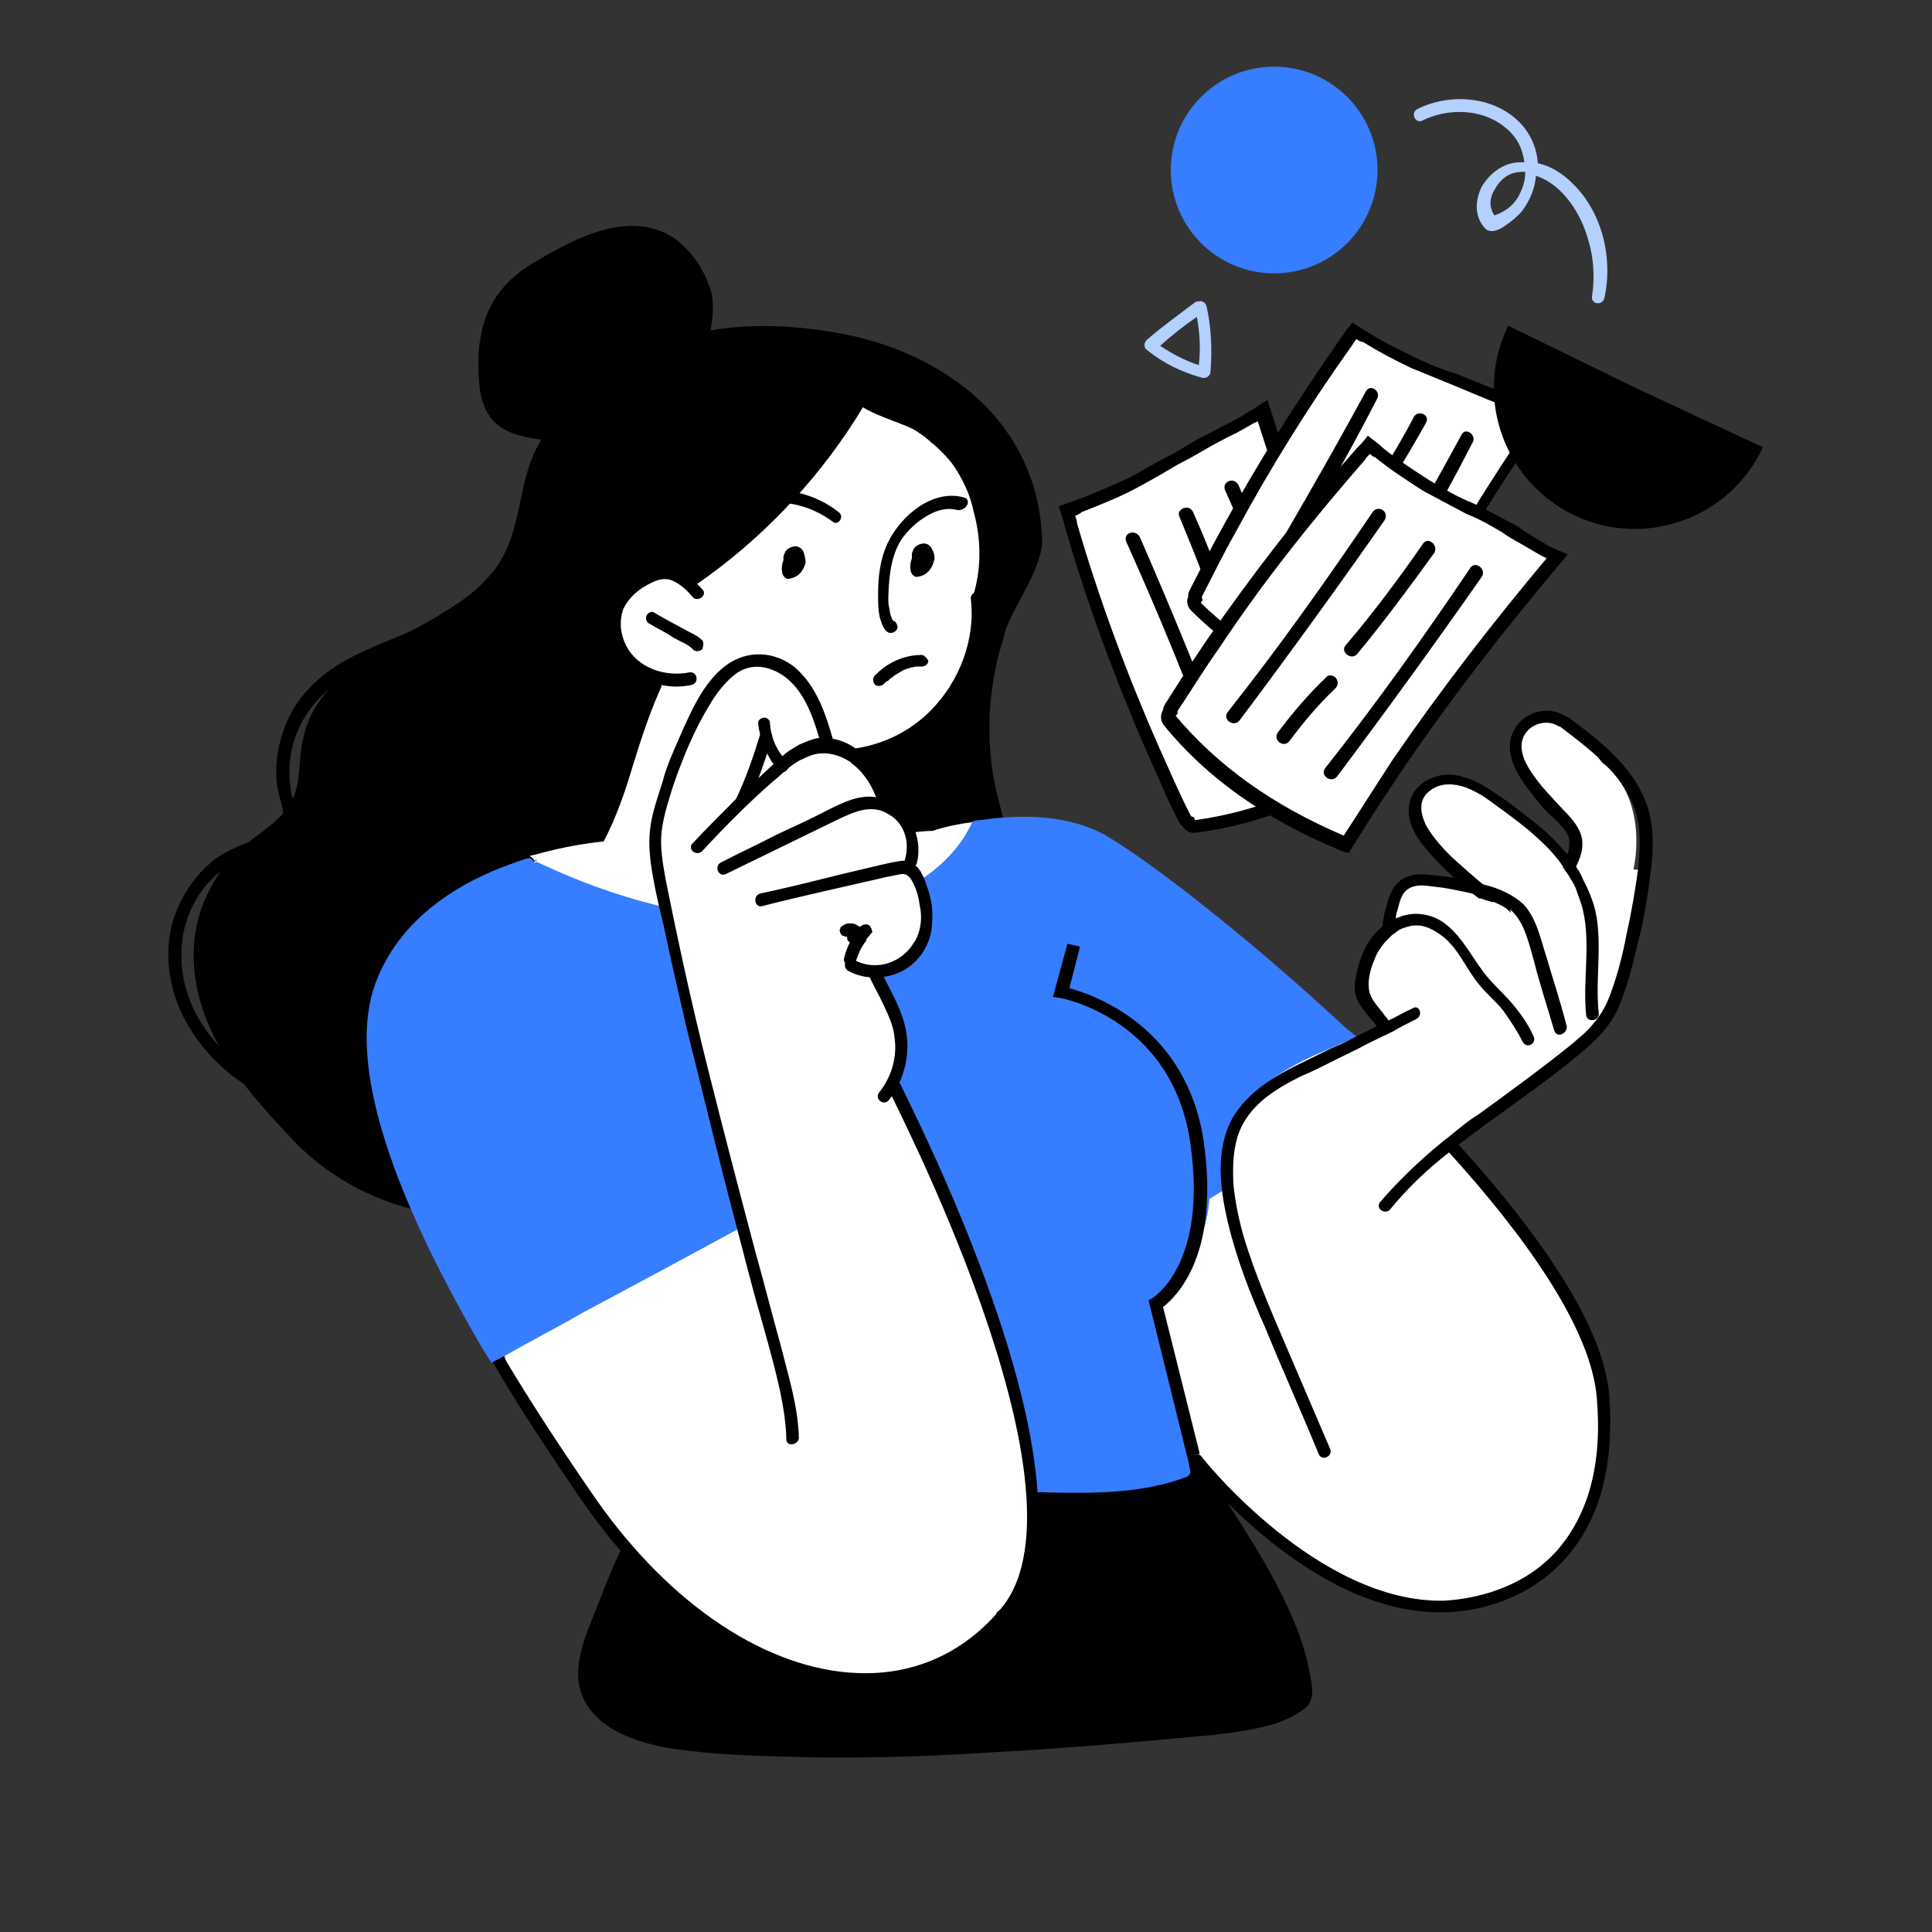 <?xml version="1.0" encoding="utf-8"?>
<!-- Generator: Adobe Illustrator 25.2.3, SVG Export Plug-In . SVG Version: 6.00 Build 0)  -->
<svg version="1.1" id="レイヤー_1" xmlns="http://www.w3.org/2000/svg" xmlns:xlink="http://www.w3.org/1999/xlink" x="0px"
	 y="0px" viewBox="0 0 200 200" style="enable-background:new 0 0 200 200;" xml:space="preserve">
<rect x="0" y="0" width="200" height="200" fill="#333333" stroke="none"/>
<style type="text/css">
	.st0{fill:#FFFFFF;}
	.st1{fill:#377DFF;}
	.st2{fill:#B3D0FF;}
</style>
<g>
	<g>
		<g>
			<path class="st0" d="M144.2,76.5c-1.5-2.9-2.8-5.8-4.1-8.8c-3.6-8.3-6.7-16.7-9.4-25.3c-0.4,0.2-0.7,0.5-1.1,0.7
				c-1.4,0.8-2.8,1.5-4.2,2.2c-2.7,1.5-5.2,3.2-8,4.6c-1.7,0.9-3.6,1.7-5.5,2.4c-0.5,0.2-0.9,0.3-1.4,0.5c0.1,0.5,0.3,0.9,0.4,1.4
				c2.3,8,5.2,15.7,8.5,23.3c1.1,2.4,2.1,4.8,3.3,7.1c0.1,0.2,0.2,0.3,0.3,0.3c0.1,0.3,0.3,0.5,0.8,0.5c7.6-1,14.4-4.3,20.5-8.6
				C144.2,76.7,144.2,76.6,144.2,76.5z"/>
		</g>
		<path d="M116.6,56.1c3.5,7.8,6.7,15.6,9.6,23.6c0.3,0.9,1.7,0.4,1.4-0.5c-3-8-6.2-15.8-9.6-23.6C117.5,54.7,116.2,55.2,116.6,56.1
			z"/>
		<path d="M129.2,68.6c-0.4,0-0.7,0.4-0.7,0.8c0.6,2.4,1.3,4.9,2.2,7.2c0.4,0.9,1.7,0.3,1.4-0.5c-0.9-2.2-1.7-4.5-2.1-6.9
			C129.9,68.8,129.6,68.5,129.2,68.6z"/>
		<path d="M122.1,53.5c1.7,4.1,3.3,8.2,4.7,12.3c0.3,0.9,1.7,0.4,1.4-0.5c-1.4-4.2-2.9-8.3-4.7-12.3
			C123.1,52.1,121.7,52.7,122.1,53.5z"/>
		<path d="M145.2,77l-0.6,0.5c-7,5-13.8,7.8-20.8,8.7c-0.6,0.1-1.1-0.2-1.4-0.7c-0.2-0.1-0.3-0.3-0.4-0.5c-1.2-2.3-2.2-4.8-3.3-7.2
			c-3.3-7.6-6.2-15.4-8.5-23.4c-0.1-0.5-0.3-1-0.4-1.4l-0.2-0.6l0.6-0.2c0.5-0.2,0.9-0.3,1.4-0.5c1.8-0.7,3.7-1.5,5.4-2.3
			c1.5-0.8,2.9-1.7,4.4-2.4c1.2-0.7,2.4-1.5,3.7-2.1c0.6-0.3,1.1-0.6,1.7-0.9c0.9-0.4,1.7-0.9,2.5-1.4c0.4-0.2,0.7-0.4,1.1-0.7
			l0.8-0.5l0.3,0.9c2.7,8.7,5.9,17.2,9.4,25.2c1.3,2.9,2.6,5.9,4.1,8.8l0,0L145.2,77z M111.3,53.4c0.1,0.3,0.2,0.5,0.2,0.8
			c2.3,7.9,5.2,15.7,8.5,23.2c1.1,2.4,2.1,4.8,3.3,7.1l0.3,0.1l0.1,0.3c6.6-0.9,13-3.5,19.7-8.2c-1.4-2.8-2.7-5.7-4-8.5
			c-3.4-7.8-6.5-16-9.2-24.6c-0.1,0.1-0.2,0.1-0.4,0.2c-0.9,0.5-1.7,1-2.6,1.4c-0.6,0.3-1.1,0.6-1.7,0.9c-1.2,0.7-2.4,1.4-3.6,2
			c-1.5,0.9-2.9,1.7-4.4,2.5c-1.7,0.9-3.7,1.7-5.5,2.4C111.8,53.2,111.5,53.3,111.3,53.4z"/>
		<path d="M126.8,50.7c3.5,7.8,6.7,15.6,9.6,23.6c0.3,0.9,1.7,0.4,1.4-0.5c-3-8-6.2-15.8-9.6-23.6C127.7,49.3,126.5,49.9,126.8,50.7
			z"/>
	</g>
	<g>
		<g>
			<path class="st0" d="M142.2,72.7c1.4-2.7,2.7-5.4,4.2-8.1c4-7.4,8.4-14.6,13.2-21.5c-0.4-0.1-0.8-0.3-1.1-0.4
				c-1.4-0.6-2.7-1.3-4.1-1.8c-2.6-1.2-5.3-2-8-3.3c-1.7-0.8-3.3-1.7-5-2.7c-0.4-0.2-0.8-0.5-1.2-0.7c-0.3,0.4-0.5,0.7-0.8,1.1
				c-4.5,6.3-8.6,12.9-12.3,19.7c-1.2,2.1-2.3,4.4-3.4,6.5c-0.1,0.2-0.1,0.3-0.1,0.4c-0.2,0.2-0.2,0.6,0.1,0.8
				c5,5,11.5,8.2,18.2,10.2C142.1,72.9,142.1,72.8,142.2,72.7z"/>
		</g>
		<path d="M141.4,40.5c-3.8,7-7.8,13.9-11.8,20.7c-0.5,0.8,0.7,1.5,1.2,0.7c4.2-6.8,8.2-13.7,11.8-20.7
			C142.9,40.5,141.9,39.7,141.4,40.5z"/>
		<path d="M139.4,57c-0.2-0.2-0.7-0.3-1,0c-1.6,1.8-2.9,3.8-4.1,5.8c-0.4,0.8,0.7,1.5,1.2,0.7c1.2-1.9,2.4-3.8,3.8-5.5
			C139.6,57.7,139.7,57.3,139.4,57z"/>
		<path d="M146.4,43.1c-1.9,3.6-4.1,7.1-6.4,10.5c-0.5,0.7,0.7,1.5,1.2,0.7c2.2-3.4,4.4-6.9,6.4-10.5
			C148.1,43,146.9,42.4,146.4,43.1z"/>
		<path d="M142.4,73.7l-0.7-0.1c-7.7-2.3-13.7-5.7-18.4-10.4c-0.4-0.4-0.5-1-0.3-1.4c0-0.2,0-0.4,0.1-0.6c1.1-2.1,2.2-4.4,3.4-6.5
			c3.7-6.8,7.9-13.4,12.3-19.7c0.3-0.4,0.5-0.8,0.8-1.1l0.4-0.5l0.5,0.3c0.4,0.3,0.8,0.5,1.1,0.7c1.6,1,3.2,1.8,4.9,2.6
			c1.4,0.7,2.9,1.3,4.3,1.7c1.2,0.5,2.4,1,3.7,1.5c0.5,0.2,1.1,0.5,1.6,0.8c0.8,0.4,1.7,0.8,2.4,1.1c0.4,0.1,0.7,0.3,1.1,0.4
			l0.8,0.3l-0.5,0.7c-4.9,7-9.3,14.3-13.2,21.5c-1.5,2.6-2.8,5.3-4.2,8.1l0,0L142.4,73.7z M140.4,35.1c-0.1,0.2-0.3,0.4-0.4,0.6
			c-4.5,6.3-8.6,12.9-12.2,19.6c-1.2,2.1-2.3,4.4-3.4,6.5l0.1,0.3l-0.2,0.3c4.5,4.4,10.1,7.6,17.4,9.8c1.3-2.6,2.6-5.2,4.1-7.9
			c3.8-7,8.1-14,12.8-20.9c-0.1,0-0.2-0.1-0.4-0.1c-0.9-0.4-1.7-0.8-2.5-1.2c-0.5-0.3-1.1-0.5-1.6-0.7c-1.2-0.5-2.4-1-3.6-1.5
			c-1.5-0.6-2.9-1.2-4.4-1.8c-1.7-0.8-3.4-1.7-5-2.7C140.8,35.4,140.6,35.2,140.4,35.1z"/>
		<path d="M151.3,45c-3.8,7-7.8,13.9-11.8,20.7c-0.5,0.8,0.7,1.5,1.2,0.7c4.2-6.8,8.2-13.7,11.8-20.7C152.8,45,151.7,44.2,151.3,45z
			"/>
	</g>
	<path class="st0" d="M165.7,153.6c-0.3,1.8-1,3.3-2.1,4.8c-1.1,1.3-2.2,2.4-3.5,3.4c-2.7,2.1-5.9,3.7-9.3,4.4
		c-3.5,0.7-7.1-0.1-10.4-1.5c-3.2-1.5-6.1-3.6-8.7-5.9c-2.8-2.5-5.5-5.1-8.3-7.9c-0.2-0.2-0.2-0.3-0.2-0.5c-1.4-1.6-2.3-3.5-3-5.3
		c-1.4-3.5-2.6-7.1-3.8-10.7c-0.6-1.7-1.1-3.5-1.1-5.3c0-1.9,0.4-3.8,0.8-5.7c0.7-3.2,1.6-6.4,4-8.7c1.3-1.1,2.7-1.9,4.2-2.6
		c1.6-0.8,3.2-1.7,5-2c3.2-0.8,6.6,0.3,9.3,2c1.1,0.7,2,1.5,2.9,2.3c0.1-0.3,0.5-0.4,0.8-0.3c2.1,0.6,3.9,1.8,5.4,3.3
		c0.2-0.1,0.6-0.1,0.8,0.2c1.8,1.8,3.6,3.8,5.3,5.7c5.8,6.5,11.1,14.2,11.8,23.1c0,0.1,0,0.1,0,0.2c0.1,0.7,0.2,1.4,0.3,2
		C166,149.9,165.9,151.9,165.7,153.6z"/>
	<path d="M135,176.9c-1.3,1-2.9,1.6-4.4,1.9c-1.7,0.4-3.3,0.6-5,0.8c-7.6,0.7-15.2,1.4-22.9,1.8c-7.7,0.5-15.3,0.7-22.9,0.4
		c-3.6-0.1-7.3-0.3-10.9-0.9c-3-0.6-6.5-1.7-8.2-4.5c-1.9-3.1-0.2-6.8,1-9.8c1.3-3.3,2.5-6.5,4.4-9.5c1-1.7,2.2-3.3,3.5-4.9
		c0.3-0.5,0.6-1,1-1.5c1.7-2.3,4-4.4,6.3-6.1c1.3-1.3,2.6-2.4,3.9-3.7c0.5-0.4,1.1,0.1,1,0.6c1.4-0.7,2.8-1.3,4.4-1.6
		c1.8-0.4,3.7-0.3,5.5-0.2c1.9,0.1,3.8,0.1,5.7,0.2c3.3,0.2,6.7,0.4,10,0.9c3,0.5,6,1.4,8.7,2.9c2.9,1.6,5.1,3.9,7.2,6.5
		c2,2.7,3.9,5.5,5.7,8.4c1.8,2.9,3.5,5.8,4.8,8.9c0.7,1.6,1.2,3.1,1.6,4.8C135.7,174,136.4,175.9,135,176.9z"/>
	<path d="M105.9,61.5c-0.8,1.6-1.7,3-2,4.5c-1.6,5-1.9,10.2-0.9,15.3c0.6,2.6,1.4,5.2,1.8,7.9c0.5,2.6,0.6,5.2,0.3,7.9
		c-0.3,2.7-0.9,5.3-1.7,8c-0.8,2.5-1.7,5.1-2.7,7.6c-1,2.3-2.4,4.2-4.5,5.6c-2,1.5-4.4,2.5-6.7,3.3c-5,1.7-10.3,2.2-15.5,2.9
		c-5.3,0.7-10.7,1.3-16.1,1.7c-4.8,0.3-9.6,0.2-14.3-0.8c-4.8-1.1-8.9-3.2-12.5-6.6c-1.7-1.7-3.4-3.6-5-5.5c-1.5-1.9-2.9-4-4-6.1
		c-2.1-4.3-2.8-9-1.1-13.6c0.9-2.1,2.1-4.2,3.9-5.7c1.6-1.5,3.6-2.5,4.9-4.3c1.5-2.1,1-4.8,1.6-7.2c0.4-2,1.5-3.9,2.9-5.3
		c3-3.2,7-5,10.8-7.2c1.8-1.1,3.8-2.3,5.2-3.9c1.7-1.7,2.5-3.7,3.1-6c0.6-2.4,0.9-4.9,1.9-7.1c0.9-1.9,2.1-3.8,3.6-5.3
		c3.2-3.4,7.3-5.6,11.8-6.8c4.9-1.3,10-1.3,15-0.5c4.6,0.7,9,2.2,12.9,4.9c3.7,2.5,6.6,6,8.1,10.3c0.8,2.1,1.1,4.4,1.2,6.6
		C107.8,57.7,106.9,59.7,105.9,61.5z"/>
	<path class="st0" d="M103.9,89.6c0,0.6,0,1.2-0.1,1.8c-0.1,1.3-0.3,2.4-0.6,3.7c-0.3,1.1-0.6,2.1-1.5,2.9c-0.8,0.8-1.7,1.3-2.7,1.7
		c-2,1-4.3,1.6-6.5,2.1c-4.9,1.1-9.8,1.7-14.7,1.3c-4.4-0.4-8.7-1.6-12.6-3.7c-1.7-1-3.8-2.1-5-3.9c-0.2-0.3-0.3-0.5-0.4-0.8
		c-0.2-0.1-0.4-0.2-0.5-0.4c-1.3-0.8-2.5-1.7-3.7-2.7c-0.4,0.1-0.7-0.3-0.8-0.6c-0.1-0.1-0.1-0.1-0.2-0.2c-0.2-0.2-0.4-0.6-0.1-0.9
		c1.6-1.7,3.8-1.7,5.9-1.7c0.5,0,1.1-0.1,1.6-0.2c0.5-0.1,1-0.1,1.2-0.7c0.5-1.2,0.8-2.4,1.2-3.7c0.8-2.4,1.6-4.9,2.4-7.2
		c0.8-2,1.7-4.1,3.2-5.6c0.3-0.3,0.7-0.6,1.1-0.9c0.8-0.9,1.7-1.6,2.7-2c2-0.9,4.3-0.6,6.4-0.1c1.7,0.5,3.6,1,4.9,2.4
		c1.5,1.7,1.1,3.9,0.4,5.7c-0.4,1.1-0.9,2.1-1.3,3.2c-0.4,1.2-0.6,2.3-0.7,3.5c-0.1,1.1-0.2,2.4,0.1,3.5c0.3,0.8,0.9,1.4,1.7,1.7
		c1.9,0.8,4,0.1,5.8-0.6c1.1-0.4,2.2-0.8,3.3-1c1.2-0.2,2.3-0.2,3.5-0.2c1.2,0,2.4,0.1,3.6,0.2c1,0.1,1.9,0.3,2.2,1.4
		C103.9,88.5,103.9,89.1,103.9,89.6z"/>
	<path class="st0" d="M100.7,85.1c-0.2,0.5-0.5,0.9-0.8,1.5c-1.7,0.3-3.1,0.7-4,1c-0.7,0.2-0.9,0.2-1.1,0.2c-0.4,0-0.6-0.3-0.6-0.6
		c0-0.3,0.3-0.6,0.6-0.6c0.1,0,0.4-0.1,0.8-0.2C96.6,85.9,98.4,85.4,100.7,85.1z"/>
	<path class="st0" d="M103.5,165.8c-0.3,1.6-1.1,2.8-2.2,3.9c-1.3,1.1-2.7,1.7-4.1,2.4c-0.2,0.1-0.4,0.1-0.5,0
		c-4.6,2.2-10.3,1.3-15.1,0.2c-0.2,0-0.4-0.2-0.4-0.3c-1.2-0.3-2.2-0.7-3.2-1.2c-2.6-1.4-5-3.2-7.2-5.1s-4.4-4-6.3-6.2
		c-3.9-4.4-7.3-9.2-10-14.4c-0.1-0.2-0.1-0.4,0-0.6c-1.2-1.5-2.1-3.1-2.5-5c-0.1-0.4,0.2-0.7,0.6-0.7c0-0.1,0.1-0.2,0.1-0.2
		c-0.1-0.3-0.2-0.6-0.2-0.9c-0.5-3.3,2.3-5.8,4.5-8c2.4-2.4,5-4.7,7.7-6.7c1.4-1,2.7-1.9,4.2-2.8c1.4-0.9,2.9-1.7,4.5-1.9
		c1.7-0.3,3.1,0.3,4.2,1.5c1.2,1.2,1.9,2.8,2.8,4.2c1.8,3.1,3.7,6.2,5.5,9.2c1.8,2.9,3.8,5.7,5.9,8.4c3.8,4.9,8.2,9.5,10.6,15.2
		C103.1,159.6,104.1,162.8,103.5,165.8z"/>
	<path class="st1" d="M145.1,112c-0.4,0.2-0.7,0.4-1.1,0.7c-6.2,3.8-12.5,7.6-18.8,11.4c-0.2,3-1.4,5.8-3.4,8.1
		c-0.2,0.2-0.4,0.2-0.6,0.2c-0.4,0.6-0.9,1.1-1.3,1.7c0.1,0.1,0.2,0.2,0.3,0.4c0.9,5.9,1.8,11.8,3,17.7c0.1,0.3-0.1,0.6-0.4,0.7
		c-4.5,1.7-9.4,1.7-14.2,1.6c-4.5-0.1-8.9-0.2-13.4-0.6c-2.1-0.2-4.3-0.6-6.3-1.2c-0.5-0.1-0.9-0.3-1.3-0.5
		c-0.9-0.2-1.7-0.6-2.5-1.1c-1.8-1.2-2.5-3.1-3.1-5c-0.7-2.3-1.4-4.8-2-7.2c-1-3.7-1.8-7.4-2.3-11.2c-0.2-0.3-0.3-0.6-0.5-0.9
		c-5.5,3-11.1,6-16.7,9c-2.8,1.6-5.7,3.1-8.5,4.7c-0.4,0.2-0.8,0.4-1.1,0.6c-0.1-0.1-0.1-0.2-0.2-0.3c-0.2-0.3-0.3-0.5-0.5-0.8
		c-0.1-0.1-0.1-0.2-0.2-0.3c-10.2-17.5-14-30.3-11.1-38c2.6-6.9,9-10.5,14.1-12.3c0.2-0.1,0.4-0.1,0.5-0.2c0.4-0.1,0.9-0.3,1.3-0.4
		l0.3,0.2c0.1,0.1,0.2,0.2,0.2,0.3c0.1,0,0.1,0,0.2-0.1c0.3,0.1,0.6,0.3,0.9,0.4c6,2.8,16.6,6.6,27.5,5.3c9.5-1.2,14-5.2,16-8.4
		c0.3-0.5,0.6-1,0.8-1.5c0.5-0.1,1-0.1,1.5-0.2c3.9-0.5,8.6-0.4,12.3,1.7c4.6,2.7,14.7,10.5,24.8,19.9c1.8,1.4,3.5,2.9,5,4.6
		C144.6,111.4,144.8,111.7,145.1,112z"/>
	<path class="st0" d="M101.1,66.6c-0.4,2.2-1.4,4.4-2.8,6.2c-2.7,3.4-7,5.6-11.4,5.6c-0.1,0-0.1,0-0.2,0c-0.4,0-0.6-0.4-0.5-0.7
		c-0.8,0.1-1.6,0.1-2.3,0.1h-0.1c-1.2,2.3-2.4,4.7-4.2,6.6c-1.8,1.9-4.1,3.4-6.8,3.8c-1.6,0.2-3.1,0.1-4.8-0.1
		c-0.8-0.1-1.6-0.1-2.4-0.2c-0.5-0.1-1.2-0.1-1.6-0.7c-0.4-0.6-0.2-1.2-0.1-1.7c0.2-0.8,0.4-1.5,0.7-2.2c0.5-1.5,1-3,1.5-4.5
		c0.9-2.4,1.8-4.8,2.9-7.1c-0.6-0.2-0.5-1.3-1.1-1.7c-1.4-1-2.8-1.7-3.4-3.3c-0.1-0.1-0.1-0.3,0-0.4c-0.5-1.1-0.6-2.3-0.2-3.4
		c0.6-1.8,2.2-3,4.1-3.1c1-0.1,1.9,0.1,2.8,0.7l0.1-0.1c1.2-0.6,2.2-1.4,3.3-2.1c0.1-0.1,0.3-0.3,0.4-0.4c1.2-1.2,2.4-2.4,3.6-3.6
		c2.1-2.1,4.5-4.3,6.3-6.7c0.9-1.1,1.6-2.1,2.2-3.3c0.5-1.1,0.9-2.2,2.2-2.3c1.2-0.1,2.2,0.7,3.3,1.2c1.1,0.6,2.1,1.3,3.1,2
		c1.9,1.5,3.7,3.4,4.6,5.7c1,2.4,1.2,5,1.2,7.5C101.6,61.1,101.6,64,101.1,66.6z"/>
	<path d="M102,52.7c-0.4-1.6-1.1-3.1-1.8-4.5c-0.9-1.5-1.8-2.8-3.2-3.8c-0.7-0.5-1.5,0.6-0.8,1c1.3,0.9,2.1,2.1,2.9,3.4
		c0.8,1.3,1.4,2.7,1.7,4.2c0.8,2.9,0.8,6-0.1,8.8c-0.2,0.8,1,1.3,1.2,0.5C102.8,59.2,102.9,55.9,102,52.7z"/>
	<path d="M96.5,56.9c-0.1-0.3-0.3-0.5-0.6-0.6c-0.3-0.1-0.7,0-1,0.2s-0.4,0.5-0.5,0.8c0,0.1,0,0.3,0,0.5c-0.2,0.5-0.2,1-0.1,1.4
		c0.1,0.3,0.4,0.6,0.7,0.5c0.9-0.1,1.5-0.8,1.7-1.7C96.8,57.7,96.7,57.2,96.5,56.9z"/>
	<path d="M83.2,57.2c-0.1-0.3-0.3-0.5-0.6-0.6c-0.3-0.1-0.7,0-1,0.2c-0.3,0.2-0.4,0.5-0.5,0.8c0,0.1,0,0.3,0,0.4
		c-0.2,0.5-0.2,1-0.1,1.4c0.1,0.3,0.4,0.6,0.7,0.5c0.9-0.1,1.5-0.8,1.7-1.7C83.4,58,83.3,57.5,83.2,57.2z"/>
	<path d="M99.8,51.5c-3.2-0.9-6.5,1.8-7.9,4.7c-0.8,1.7-1,3.5-1,5.3c0,0.9,0,1.7,0.2,2.5c0.2,0.6,0.5,1.7,1.3,1.5
		c0.3-0.1,0.6-0.4,0.5-0.7c-0.1-0.3-0.2-0.5-0.4-0.5c0,0,0-0.1-0.1-0.1c-0.1-0.2-0.1-0.3-0.2-0.5c-0.1-0.3-0.1-0.7-0.2-1
		c-0.1-0.7,0-1.4,0-1.9c0.1-1.5,0.3-2.9,0.9-4.2c0.5-1.1,1.4-2,2.3-2.7c1.1-0.8,2.5-1.5,3.9-1.1C100.1,52.9,100.6,51.7,99.8,51.5z"
		/>
	<path d="M95.4,67.8c-1.8,0-3.6,0.8-4.9,2.2c-0.2,0.3-0.1,0.7,0.1,0.9c0.3,0.2,0.7,0.1,0.9-0.1c0.1-0.1,0.1-0.1,0.2-0.2
		c0.1-0.1,0.1-0.1,0.2-0.1c0.1-0.1,0.3-0.3,0.5-0.4c0.3-0.3,0.6-0.4,0.9-0.6c0.3-0.2,0.7-0.3,1-0.4c0.2,0,0.4-0.1,0.6-0.1
		c0.1,0,0.2,0,0.3,0h0.1h0.1c0.3,0,0.7-0.2,0.7-0.6C96,68.2,95.7,67.8,95.4,67.8z"/>
	<path class="st0" d="M68.6,70.8c-1.3,2.8-2.2,5.6-3.1,8.5c-0.8,2.7-1.7,5.3-3,7.8c-0.9,0.1-3.7,0.4-7.2,1.4c-0.2,0-0.3,0.1-0.5,0.1
		l0.3,0.2c0.1,0.1,0.2,0.2,0.2,0.3c0.1,0,0.1,0,0.2-0.1c0.3,0.1,0.6,0.3,0.9,0.4c2.9-0.8,5.2-1.1,6.1-1.1l0.1,0.1
		c0.4,0.1,0.7-0.1,0.8-0.4c1.5-2.6,2.4-5.4,3.3-8.4s1.8-5.7,3.1-8.5C70.1,70.6,68.9,70.1,68.6,70.8z"/>
	<path d="M67.5,60.3c0.8-0.4,1.6-0.5,2.3-0.1c0.8,0.4,1.4,1,1.9,1.6s1.6-0.2,1-0.8c-1.2-1.3-2.7-2.6-4.6-2.2c-1.7,0.4-3.4,1.6-4.3,3
		c-1.7,2.9-0.4,6.7,2.5,8.3c1.7,0.9,3.5,1.2,5.3,0.8c0.8-0.2,0.6-1.4-0.2-1.3c-2.5,0.5-5.4-0.4-6.6-2.8c-0.6-1.2-0.7-2.5-0.3-3.7
		C65.1,61.8,66.2,60.9,67.5,60.3z"/>
	<path d="M72.6,66.2c-0.3-0.3-0.7-0.5-1.1-0.7c-0.4-0.2-0.9-0.5-1.3-0.7c-0.9-0.5-1.7-0.9-2.5-1.4c-0.3-0.2-0.7,0.1-0.8,0.4
		c-0.1,0.4,0.1,0.7,0.4,0.8c0.8,0.5,1.7,0.9,2.4,1.4c0.7,0.4,1.6,0.7,2.1,1.3c0.3,0.2,0.7,0.1,0.9-0.1
		C72.9,66.7,72.8,66.3,72.6,66.2z"/>
	<path d="M86.8,53c-2.4-1.9-5.7-2.7-8.7-2c-0.8,0.2-0.6,1.5,0.2,1.3c2.7-0.7,5.6,0,7.9,1.7C86.7,54.5,87.5,53.5,86.8,53z"/>
	<path d="M100.7,69.8c-1.8,4.4-5.5,7.7-10.2,8.8c-0.2,0.1-0.5,0.1-0.7,0.2c-0.5,0.1-1,0.2-1.6,0.2c-0.2-0.1-0.3-0.3-0.5-0.4
		c-1.3-0.8-2.8-1.1-4.2-0.5c-0.3,0.1-0.6,0.3-0.9,0.4c-0.5-0.1-1.1-0.3-1.6-0.5c0.4-0.3,0.9-0.6,1.4-0.9c0.6,0.2,1.3,0.3,1.8,0.4
		c1.4,0.2,2.8,0.2,4.2,0c2.9-0.4,5.7-1.7,7.9-3.9c3-3,4.7-7.4,4.2-11.6c-0.1-0.8,1.2-1,1.3-0.2C102.1,64.8,101.7,67.5,100.7,69.8z"
		/>
	<path class="st0" d="M106.5,157c-0.2-4.4-0.8-8.7-1.8-13c-0.3-1.4-0.7-2.7-1.2-4c-0.1-0.2-0.2-0.3-0.4-0.4
		c-0.1-0.4-0.2-0.8-0.3-1.2c-0.5-2-1.1-4.1-1.7-6.1c-0.6-1.8-1.1-3.8-1.7-5.6c-0.7-1.9-1.7-3.8-3-5.3l-0.1-0.1
		c-1.3-3.2-2.6-6.3-4.2-9.4c0-0.1,0-0.2,0-0.2c0.1-0.2,0.1-0.5,0.2-0.8c0.7-2.2,0.6-4.7-0.2-6.9c-0.3-1-0.8-1.8-1.4-2.6
		c-0.1-0.1-0.2-0.2-0.3-0.2c-0.1-0.4-0.3-0.7-0.5-1.1c1.5,0.2,3-0.5,4-1.6c0.3-0.3,0.5-0.6,0.7-1c0.2,0,0.3-0.1,0.4-0.3
		c1-1.7,1.2-3.7,0.4-5.3c-0.2-0.9-0.6-1.7-1.2-2.4c0.1-0.5,0.1-1,0-1.5c-0.1-0.5-0.2-1-0.5-1.4c0-0.3-0.1-0.6-0.2-0.9
		c-0.2-0.5-0.4-0.9-0.8-1.2c-0.1-0.1-0.2-0.2-0.4-0.3c-0.8-1.4-1.7-2.6-2.4-4c-0.2-0.5-0.4-0.9-0.8-1.2c-0.1-0.1-0.1-0.1-0.1-0.1
		c-0.2-0.2-0.5-0.2-0.7-0.1c-0.8-0.7-1.8-1.2-2.9-1.3c-0.1,0-0.2,0-0.4,0c-0.4-1.5-0.8-2.9-1.3-4.4c-0.4-1.2-0.9-2.4-1.7-3.3
		c-2-2.1-5.2-1.6-7.2,0.4c-0.8,0.7-1.4,1.6-1.9,2.4c-0.5,0.5-0.8,1-1,1.7c0,0.2,0,0.4,0,0.5c-2.1,3.6-3.9,7.5-3.8,11.6
		c-0.2,0.1-0.3,0.3-0.3,0.6c0.6,4,1.3,8,1.8,11.9c0.3,1.8,0.4,3.7,1.3,5.4c0.2,0.5,0.5,1,0.7,1.5c0,0.1-0.1,0.2,0,0.3
		c0.7,3.8,1.7,7.4,3,11c0.4,2.8,1.2,5.5,2.1,8.2c0.3,4,1.3,7.9,2.8,11.5c0.3,1.7,0.6,3.4,0.9,5.1c0.4,2.3,0.8,4.7,1.7,6.9
		c0,0.1,0.1,0.2,0.1,0.2c0,0.6,0,1.2,0,1.7c0,1.2,0.2,2.3,0.8,3.3c0.6,1.1,1.4,1.8,2.2,2.7c1.8,1.9,3.7,3.9,5.6,5.8
		c2.8,2.9,6.5,6.1,11,5c1.9-0.6,3.4-1.9,4-3.9C106.7,161.6,106.6,159.3,106.5,157z M78.9,76.1c0.9,0.8,1.7,1.7,2.1,2.9
		c0.1,0.2,0.2,0.3,0.4,0.3c-0.2,0.1-0.4,0.2-0.5,0.4c-1.3,0.9-2.2,2-3.4,3C77.9,80.4,78.3,78.2,78.9,76.1z"/>
	<path d="M90.8,82.8c-0.5-1.4-1.3-2.7-2.4-3.6c-0.2-0.1-0.3-0.3-0.5-0.4c-1.3-0.8-2.8-1.1-4.2-0.5c-0.3,0.1-0.6,0.3-0.9,0.4
		c-1.1,0.6-1.9,1.5-2.8,2.2c-2.5,2.2-5,4.7-7.3,7.2c-0.6,0.6-1.6-0.2-1-0.8c1.5-1.6,3-3.1,4.6-4.7c1.4-1.3,2.7-2.5,4.1-3.8
		c0.3-0.3,0.6-0.5,0.9-0.8c0.4-0.3,0.9-0.6,1.4-0.9c0.7-0.3,1.4-0.6,2-0.7c1.5-0.1,2.8,0.3,3.9,1.1c0.5,0.3,0.9,0.7,1.3,1.1
		c0.9,1,1.6,2.1,2,3.4C92.2,83.1,91.1,83.5,90.8,82.8z"/>
	<path d="M90.5,82.5c-1.7-0.2-3.3,0.6-4.9,1.4c-1.7,0.9-3.5,1.7-5.2,2.5c-1.9,1-3.9,1.9-5.8,2.9c-0.7,0.4-0.2,1.5,0.5,1.2
		c3.9-1.9,7.8-3.8,11.7-5.7c1.7-0.8,3.5-1.6,5.2-0.5c1.6,0.9,2.2,2.8,1.7,4.6c-0.3,0.8,0.9,1.2,1.2,0.5
		C95.7,86.3,93.7,82.9,90.5,82.5z"/>
	<path d="M95.9,91.6c-0.3-0.9-0.7-1.9-1.6-2.3c-0.5-0.3-1-0.2-1.5-0.1c-0.7,0.1-1.4,0.3-1.9,0.4c-1.3,0.3-2.5,0.6-3.8,0.9
		c-2.8,0.7-5.6,1.4-8.4,2c-0.8,0.2-0.6,1.5,0.2,1.3c4.3-1.1,8.5-2,12.8-3c0.5-0.1,1-0.2,1.5-0.3c0.5-0.1,0.8,0.1,1.1,0.5
		c0.5,0.8,0.8,1.8,0.9,2.7c0.4,1.7,0,3.6-1.4,4.9c-1.6,1.5-3.8,1.7-5.5,0.7c-0.7-0.4-1.2,0.8-0.5,1.2c1.8,1,4.2,0.9,6-0.2
		c1.7-1.1,2.7-3,2.7-5C96.6,93.8,96.3,92.7,95.9,91.6z"/>
	<path d="M90,95.8c-0.3-0.2-0.7-0.1-0.9,0.1c-0.8,0.9-1.4,2-1.7,3.2c-0.1,0.3,0,0.7,0.4,0.8c0.3,0.1,0.7,0,0.8-0.4
		c0.2-0.6,0.4-1.1,0.7-1.6c0.1-0.1,0.1-0.2,0.2-0.3c0.1-0.1,0.2-0.2,0.2-0.4c0.2-0.2,0.4-0.5,0.6-0.7C90.3,96.4,90.2,96,90,95.8z"/>
	<path d="M89.3,96.2c-0.1-0.1-0.2-0.3-0.4-0.3c-0.1-0.1-0.2-0.1-0.3-0.2c-0.1,0-0.2-0.1-0.3-0.1c-0.2,0-0.3,0-0.5,0
		c-0.1,0-0.2,0-0.3,0.1c-0.1,0-0.1,0-0.2,0.1c-0.1,0-0.1,0.1-0.2,0.1c-0.1,0.1-0.1,0.1-0.1,0.2c-0.1,0.1-0.1,0.3,0,0.5
		s0.2,0.3,0.4,0.3c0.1,0.1,0.3,0.1,0.5,0H88c0.4,0.2,0.6,0.3,0.7,0.3c0.2,0,0.3,0,0.5-0.1c0.1-0.1,0.2-0.3,0.2-0.4
		C89.5,96.4,89.4,96.4,89.3,96.2z"/>
	<path d="M88.8,96.3c0-0.1-0.1-0.2-0.1-0.2c-0.1-0.1-0.1-0.1-0.2-0.2c-0.1,0-0.1-0.1-0.2-0.1c-0.2,0-0.3,0-0.5,0.1L87.8,96
		c-0.1,0.1-0.1,0.2-0.1,0.3V97c0,0.1,0,0.2,0,0.2c0,0.1,0.1,0.2,0.1,0.2c0.1,0.1,0.1,0.1,0.2,0.2c0.1,0,0.1,0.1,0.2,0.1
		c0.2,0,0.3,0,0.5-0.1l0.1-0.1c0.1-0.1,0.1-0.2,0.1-0.3v-0.8C88.8,96.4,88.8,96.4,88.8,96.3z"/>
	<path d="M93.9,107.5c-0.2-2.5-1.7-4.9-2.8-7.1c-0.4-0.7-1.6-0.2-1.2,0.5c0.5,1.1,1.1,2.1,1.6,3.2c0.5,1.1,1,2.1,1.1,3.3
		c0.3,2-0.3,4.1-1.6,5.7c-0.5,0.7,0.5,1.4,1,0.8C93.4,112.1,94.1,109.8,93.9,107.5z"/>
	<path d="M86.3,76.8c-0.8-2.8-1.7-5.7-4-7.7c-2.1-1.7-5-1.9-7.3-0.1c-2.2,1.7-3.5,4.7-4.6,7.2c-0.7,1.6-1.4,3.1-1.8,4.7
		c-0.5,1.6-1.1,3.2-1.3,4.9c-0.2,1.7,0,3.3,0.3,5c0.3,1.7,0.7,3.4,1.1,5c0.7,3.4,1.5,6.8,2.3,10.3c1.7,6.8,3.3,13.5,5.1,20.3
		c0.9,3.4,1.7,6.7,2.7,10.1c0.9,3.3,1.9,6.6,2.4,10c0.1,0.9,0.2,1.7,0.2,2.5s1.3,0.6,1.3-0.2c-0.1-3.3-1.1-6.4-1.9-9.6
		c-0.9-3.2-1.7-6.4-2.6-9.6c-1.7-6.4-3.4-12.9-5-19.3c-1.6-6.4-3-12.8-4.3-19.3c-0.3-1.7-0.6-3.3-0.4-5c0.2-1.6,0.7-3.1,1.2-4.7
		c1-2.9,2.2-5.8,3.8-8.4c0.7-1.2,1.6-2.3,2.6-3.1c1.2-0.9,2.6-1,4-0.4c3,1.3,4.1,4.8,4.9,7.7C85.3,77.7,86.5,77.6,86.3,76.8z"/>
	<path d="M81.5,78.9c-1.1-1.2-1.7-2.5-1.8-4.1c0-0.3-0.4-0.6-0.7-0.5c-0.4,0.1-0.6,0.4-0.5,0.7c0.2,1.7,0.9,3.3,2,4.7
		c0.2,0.3,0.6,0.3,0.9,0.1C81.6,79.6,81.7,79.1,81.5,78.9z"/>
	<path d="M79.5,75.6c-0.3-0.1-0.7,0-0.8,0.4c-0.7,2.3-1.5,4.6-2.5,6.7c-0.3,0.8,0.9,1.2,1.2,0.5c1-2.1,1.8-4.5,2.5-6.7
		C80,76.1,79.9,75.8,79.5,75.6z"/>
	<path d="M90.5,37c-3.4,7-8.2,13.3-14,18.4c-1.7,1.5-3.4,2.8-5.2,4.1c-0.7,0.5,0.1,1.5,0.8,1c6.5-4.5,12.1-10.3,16.4-17
		c1.2-1.9,2.3-3.9,3.3-5.9C92,36.7,90.9,36.3,90.5,37z"/>
	<path d="M97.5,44.9c-1.1-1.1-2.3-1.7-3.8-2.3c-1.4-0.5-2.7-1-4-1.7c-0.7-0.5-1.5,0.6-0.8,1c1.2,0.8,2.6,1.3,3.9,1.8
		c1.3,0.5,2.6,1,3.5,2c0.2,0.3,0.6,0.3,0.9,0.1C97.6,45.6,97.7,45.1,97.5,44.9z"/>
	<path class="st0" d="M170.2,90.7c-0.1,1.9-0.6,3.9-1.5,5.7c-0.6,3.2-1.1,6.6-3.3,9.1c-0.1,0.2-0.3,0.3-0.4,0.4
		c-0.8,1.3-1.9,2.3-3.1,3.3c-1.5,1.2-3,2.3-4.6,3.4l-7.6,5.6c0,0.1,0,0.1,0,0.2c0.3-0.2,0.7-0.1,0.9,0.3c0.9,1.9,1.7,3.9,2.6,5.9
		c1.6,3.4,3,6.9,4.6,10.3c0.7,1.6,1.4,3.1,1.9,4.8c1,1.6,2,3,2.5,4.9c0.4,1.9,0.1,4-0.4,5.9c-0.5,1.7-0.9,3.6-1.9,5
		c-1.1,1.6-2.7,2.1-4.6,2.4c-1.9,0.3-4,0.3-6,0c-1.9-0.3-4-0.8-5.7-1.6c-1.7-0.7-3.3-1.6-4.7-2.8c-1.4-1.4-2.1-3-2.8-4.8
		c-0.8-2-1.7-4.1-2.4-6.2c-1.6-4.1-3.3-8.1-4.6-12.2c-1.2-3.6-2.1-7.6-1.6-11.4c0.3-1.7,1-3.5,2-5c1.1-1.5,2.5-2.5,4.1-3.4
		c3.1-1.8,6.7-2.8,9.8-4.7c-0.1,0-0.2-0.1-0.3-0.2c-0.5-0.6-1-1.3-1.3-1.9c-0.7-1.2-1-2.4-0.7-3.8c0.5-1.7,2-2.6,2.9-4
		c-0.6-2.2,1-4.5,3.2-4.8c1.5-0.2,3,0,4.5,0.2c0.7,0.1,1.3,0.2,1.8,0.4c-1.7-1.3-3.2-2.7-4.6-4.3c-0.8-0.9-1.5-1.8-2-2.8
		s-0.6-2,0.1-2.8c1.7-1.8,4.3-0.6,6,0.3c3.8,1.9,7.1,4.7,9.8,8c0.9-1.7-0.1-3.9-1.2-5.3c-1.4-1.7-3-3.3-3.9-5.3
		c-0.4-0.9-0.7-2-0.4-3c0.2-0.9,1-1.5,1.8-1.7c1.8-0.5,3.7,0.7,5,2c0.6,0.7,1.2,1.4,1.7,2.1c0,0,0.1,0,0.1,0.1
		c2.5,1.8,3.5,5,3.5,8.1c0,1-0.1,1.9-0.3,2.9C169.9,90,170.2,90.3,170.2,90.7z"/>
	<path d="M170.8,90.9c-0.3,2.3-0.7,4.7-1.3,6.9c-0.5,2.2-1.1,4.5-2,6.6c-0.9,2-2.4,3.4-4.2,4.9c-4,3.3-8.3,6.1-12.3,9.2
		c-0.3,0.3-0.7,0.5-1,0.8c-2.2,1.7-4.3,3.7-6.1,5.9c-0.5,0.6-1.6-0.1-1-0.8c1.9-2.2,4.1-4.3,6.3-6.1c0.3-0.3,0.7-0.5,1-0.8
		c1-0.8,1.8-1.5,2.8-2.1c3.3-2.4,6.6-4.8,9.7-7.3c0.8-0.7,1.7-1.4,2.3-2.2c0.7-0.8,1.2-1.7,1.6-2.7c0.8-2.1,1.4-4.4,1.8-6.6
		c0.5-2.2,0.9-4.6,1.2-6.8c0.2-2.1,0.3-4.4-0.5-6.4c-1.4-3.5-4.6-5.9-7.5-8.1c-0.7-0.5,0.1-1.5,0.8-1c3.4,2.5,7.1,5.4,8.3,9.7
		C171.3,86.3,171.1,88.7,170.8,90.9z"/>
	<path d="M165.5,104.9c0.1,0.8-1.2,1-1.3,0.2c-0.4-3.8,0.6-7.8-0.5-11.5c-0.2-0.6-0.4-1.1-0.6-1.7c-0.1-0.3-0.3-0.5-0.4-0.8
		c0-0.1-0.1-0.2-0.1-0.2c-0.2-0.4-0.5-0.8-0.8-1.2c-0.8-1.2-1.7-2.1-2.8-3.1c-1.1-1-2.2-1.8-3.4-2.7c-1.3-0.9-2.4-1.9-3.9-2.4
		c-1.2-0.4-2.5-0.5-3.6,0.3c-1.3,0.9-1.1,2.3-0.5,3.6c0.8,1.4,1.9,2.6,3.1,3.7c1,0.9,1.9,1.7,3,2.6c0.3,0.2,0.6,0.4,0.9,0.7
		c0.1,0,0.1,0.1,0.1,0.1c0.2,0.3,0.1,0.7-0.2,0.9c-0.1,0-0.2-0.1-0.3-0.1c-0.1,0-0.2-0.1-0.4-0.1c-0.2-0.1-0.4-0.2-0.7-0.2
		c-0.8-0.6-1.6-1.2-2.2-1.8c-0.7-0.6-1.3-1.2-1.9-1.8c-1.3-1.4-2.7-2.8-3.1-4.7c-0.3-1.5,0.3-3,1.6-3.8c1.3-0.8,2.8-0.9,4.2-0.4
		c1.7,0.5,3,1.6,4.4,2.5c1.3,1,2.5,1.9,3.8,3c0.9,0.8,1.7,1.7,2.4,2.5c0.3,0.4,0.6,0.7,0.8,1.1c0,0.1,0.1,0.1,0.1,0.2
		c0.3,0.4,0.5,0.8,0.7,1.3c0.5,0.9,0.8,1.7,1.1,2.6C166,97.2,165.1,101.1,165.5,104.9z"/>
	<g>
		<path d="M154.8,92.5c-0.3-0.1-0.7,0.1-0.8,0.4c0,0.1,0,0.2,0,0.3c0.1,0,0.2,0.1,0.4,0.1c0.1,0,0.2,0.1,0.3,0.1
			c0.7,0.3,1.3,0.6,1.7,1.1C156.3,93.5,155.6,92.9,154.8,92.5z"/>
	</g>
	<path d="M160.9,106.7c-0.7-2.4-1.5-4.8-2.1-7.2c-0.5-1.7-0.9-3.7-2.1-5c-0.1-0.1-0.1-0.1-0.2-0.2c-0.5-0.5-1.1-0.9-1.7-1.1
		c-0.1,0-0.2-0.1-0.3-0.1c-0.1,0-0.2-0.1-0.4-0.1c-0.2-0.1-0.4-0.2-0.7-0.2c-0.7-0.2-1.3-0.4-1.9-0.5c-1-0.2-1.9-0.4-2.9-0.5
		c-0.9-0.1-1.8-0.3-2.6,0.1c-0.9,0.4-1.1,1.4-1.3,2.2c-0.1,0.3-0.2,0.6-0.2,0.9c-0.1,0.3-0.1,0.7-0.1,1c0,0.2,0,0.3,0,0.5
		c-0.2,0.1-0.3,0.2-0.4,0.3c-0.2,0.2-0.4,0.4-0.6,0.6c-0.1,0-0.1,0-0.2,0.1c-0.1-0.1-0.1-0.2-0.1-0.4c0-0.3,0-0.6,0-0.9
		c0-0.1,0-0.2,0-0.3c0.1-0.9,0.3-1.8,0.6-2.7c0.3-1.1,0.9-2,1.9-2.4c0.9-0.4,1.8-0.3,2.8-0.2c1,0.1,1.9,0.2,2.9,0.4
		c0.2,0,0.4,0.1,0.6,0.1c0.7,0.2,1.5,0.4,2.2,0.6c1.4,0.4,2.6,1,3.6,1.9c1.4,1.5,1.8,3.7,2.4,5.5c0.7,2.4,1.5,4.8,2.1,7.2
		C162.2,107,161.2,107.5,160.9,106.7z"/>
	<path d="M157.6,107.8c-0.6-1.2-1.3-2.2-2-3.2c-0.8-1-1.7-1.7-2.5-2.7c-1.4-1.7-2.1-3.7-3.8-5c-0.8-0.6-1.7-1.1-2.6-1.1h-0.1
		c-0.4,0-0.8,0.1-1.1,0.2c-0.4,0.1-0.8,0.3-1.1,0.6c-0.2,0.1-0.3,0.2-0.4,0.3c-0.2,0.2-0.4,0.4-0.6,0.6c-0.5,0.6-0.9,1.2-1.1,1.8
		c-0.4,0.9-0.7,2-0.6,3c0.1,1.2,1.1,2,1.7,2.9c0.1,0.1,0.2,0.2,0.3,0.4c0.3,0.3,0.5,0.7,0.8,1c-0.4,0.2-0.8,0.4-1.2,0.6
		c-0.3-0.3-0.5-0.7-0.8-1c-0.3-0.4-0.6-0.7-0.9-1.1c-0.4-0.5-0.8-1-1.1-1.6c-0.3-0.7-0.3-1.4-0.2-2c0.3-2,1.1-4.2,2.7-5.5
		c0.1-0.1,0.3-0.2,0.5-0.4c0.3-0.2,0.6-0.4,0.9-0.5c0.3-0.1,0.6-0.2,0.8-0.3c0.4-0.1,0.9-0.2,1.3-0.2c1.1,0,2.2,0.3,3.2,1.1
		c1.9,1.5,2.9,3.9,4.5,5.7c0.9,1,1.8,1.8,2.6,2.8c0.8,1,1.5,2,2,3.2C159,108.1,158,108.6,157.6,107.8z"/>
	<path d="M163.8,87.5c0,0.7-0.3,1.5-0.6,2.1c0,0.1-0.1,0.3-0.1,0.4c-0.1,0.4-0.3,0.8-0.4,1.2c0-0.1-0.1-0.2-0.1-0.2
		c-0.2-0.4-0.5-0.8-0.8-1.2c0.1-0.3,0.2-0.6,0.3-1c0.1-0.2,0.1-0.4,0.2-0.5c0.2-0.8,0.3-1.5-0.2-2.2c-0.5-0.7-1.1-1.3-1.7-1.8
		c-0.7-0.7-1.3-1.4-1.8-2.1c-1.1-1.4-2.2-2.9-2.3-4.8c-0.1-2.9,3.2-4.8,5.7-3.3c0.7,0.4-0.1,1.5-0.8,1c-1.1-0.6-2.5-0.2-3.2,0.7
		c-1,1.3-0.3,2.9,0.5,4.1c0.9,1.4,2.1,2.6,3.3,3.9C162.9,84.9,163.9,86.1,163.8,87.5z"/>
	<path d="M146.6,105.5c-0.8,0.4-1.6,0.8-2.3,1.2c-0.4,0.2-0.8,0.4-1.2,0.6c-0.8,0.4-1.5,0.7-2.2,1.1c-0.4,0.2-0.8,0.4-1.2,0.6
		c-1.7,0.8-3.3,1.7-5,2.4c-2.8,1.4-5.6,3.1-6.6,6.3c-0.5,1.7-0.5,3.4-0.4,5.1c0.2,1.8,0.6,3.7,1.1,5.4c1.1,3.6,2.6,7.1,4.1,10.6
		c1.6,3.7,3.2,7.5,4.8,11.2c0.3,0.8-0.9,1.3-1.2,0.5c-1.8-4.4-3.7-8.6-5.5-13c-1.6-3.6-3-7.2-3.9-11c-0.8-3.4-1.3-7.4,0.4-10.6
		c1.6-2.9,4.6-4.6,7.5-6c1.3-0.6,2.5-1.3,3.8-1.8c0.4-0.2,0.8-0.4,1.2-0.6c0.8-0.4,1.6-0.8,2.4-1.2c0.4-0.2,0.8-0.4,1.2-0.6
		c0.9-0.4,1.7-0.9,2.6-1.3C146.9,103.9,147.4,105.1,146.6,105.5z"/>
	<path d="M104.7,167c-3.9,4.9-9,7.4-15.1,7.4c-0.2,0-0.5,0-0.7,0c-9.8-0.3-20.3-7.2-28.2-18.4c-3.6-5.2-6.9-10.2-9.7-15
		c0.4-0.2,0.8-0.4,1.1-0.6c2.8,4.7,6,9.6,9.6,14.8c7.7,11,17.8,17.7,27.2,18c5.9,0.2,11.1-2.2,14.9-6.9c9.7-12.3-11.7-53-11.8-53.5
		c-0.2-0.3,0-0.7,0.3-0.9c0.3-0.2,0.7,0,0.9,0.3C93.9,113.9,114.9,154.1,104.7,167z"/>
	<path d="M162,161.4c-4.5,5-10.7,5.5-12.5,5.5c-0.2,0-0.4,0-0.5,0c-13.4,0-25.1-14.8-25.6-15.3c-0.2-0.3-0.2-0.7,0.1-0.9
		c0.3-0.2,0.7-0.2,0.9,0.1c0.1,0.2,12.1,15.2,25.1,14.9c1.7-0.1,7.5-0.6,11.6-5.1c3.3-3.7,4.8-9,4.2-15.9
		c-0.6-7.3-7.6-16.9-15.2-25.3c-0.3-0.3-0.6-0.6-0.9-0.9c0.3-0.3,0.7-0.5,1-0.8c0.3,0.3,0.6,0.6,0.9,0.9c8.4,9.3,15,18.8,15.5,26
		C167.1,151.8,165.6,157.4,162,161.4z"/>
	<path d="M124.6,118.1c-1.8-11.8-11.3-15.1-13.9-15.8l1.1-4.3l-1.3-0.3l-1.5,5.5l0.7,0.1c0.1,0,11.6,2.1,13.5,14.9
		s-3.9,16.1-3.9,16.2l-0.4,0.2l4,16.2l1.3-0.3l-3.8-15.2C121.8,134.2,126.3,129.9,124.6,118.1z"/>
	<path d="M72.1,37.4c-1.5,2-3.6,3.3-5.9,4.2c-1.3,0.5-2.6,0.8-3.9,1.2c-0.8,0.2-1.9,0.5-2.1,1.4v0.1c1,0,1.9-0.1,2.9-0.2
		c0.8-0.1,1,1.2,0.2,1.3c-1.7,0.2-3.3,0.2-5,0.2c-1.5,0-3-0.1-4.4-0.5c-1.3-0.3-2.5-1-3.2-2s-1-2.2-1.1-3.5c-0.2-2.4-0.1-5.1,1-7.5
		c1-2.2,2.8-3.9,5-5.1c4-2.4,9.6-5.3,14.1-2.4c2,1.4,3.4,3.6,4,5.9C74,32.8,73.6,35.4,72.1,37.4z"/>
	<path d="M54.5,53.2c-1,2.7-2.5,5.3-4.6,7.4c-2,2-4.6,3.5-7.3,4.7s-5.4,2.1-7.9,3.7c-2.4,1.6-4.4,3.8-5.3,6.5
		c-0.5,1.4-0.8,2.8-0.8,4.2c0,0.7,0,1.5,0.2,2.1c0.1,0.8,0.5,1.6,0.5,2.4c-0.1,1.6-1.8,2.3-3.1,2.8c-1.4,0.5-2.7,1.1-3.9,1.9
		c-2.2,1.7-3.8,4.2-4.5,6.8c-0.7,2.8-0.4,5.8,0.7,8.5c1.2,2.9,3.2,5.3,5.6,7.2c1.5,1.1,2.9,2,4.5,2.9c1.6,1,3.1,2,4.8,3
		c0.8,0.5,1.6,1,2.3,1.5c0.7,0.4,1.5-0.6,0.8-1c-3.1-1.9-6.2-3.9-9.2-5.8c-2.6-1.7-5.1-3.7-6.7-6.5c-1.5-2.5-2.1-5.5-1.7-8.4
		c0.4-2.6,1.7-5.1,3.8-6.8c1.2-1,2.3-1.5,3.8-1.9c1.4-0.5,2.8-1.1,3.6-2.4c0.4-0.6,0.6-1.3,0.5-1.9c-0.1-0.8-0.4-1.6-0.5-2.3
		c-0.2-1.4-0.2-2.8,0.1-4.2c0.6-2.8,2.3-5.2,4.7-6.9c2.3-1.7,5-2.6,7.6-3.7c2.6-1.1,5.2-2.3,7.4-4.3c2.1-1.8,3.9-4.2,5.1-6.8
		c0.3-0.7,0.6-1.4,0.8-2C55.9,53,54.7,52.5,54.5,53.2z"/>
	<path d="M169.2,40.1l13.3,6.2c-3.4,7.3-12.1,10.5-19.4,7.1S152.6,41.3,156,34c0-0.1,0.1-0.2,0.1-0.3L169.2,40.1z"/>
	<circle class="st1" cx="131.9" cy="17.6" r="10.7"/>
	<path class="st2" d="M162.8,19c-1-1-2.2-1.8-3.6-2.1c-0.1-1.4-0.6-2.7-1.5-3.8c-2.6-3.1-7.4-3.6-11-1.8c-0.7,0.4-0.2,1.5,0.5,1.2
		c2.6-1.3,6.1-1.3,8.5,0.6c1.3,1,1.9,2.2,2.1,3.7c-0.2,0-0.4,0-0.6,0c-1.7,0.1-3,1.2-3.8,2.5c-0.7,1.4-0.8,3.1,0.3,4.3
		c0.6,0.7,1.7,0.1,2.2-0.3c0.6-0.4,1.2-0.9,1.7-1.5c0.8-1.1,1.3-2.3,1.4-3.6c2.8,0.9,4.7,4,5.4,6.6c0.6,1.9,0.7,4,0.4,5.9
		c-0.1,0.8,1.1,1,1.3,0.1C167,26.6,165.8,21.9,162.8,19z M157.4,19.9c-0.5,1.2-1.5,2-2.7,2.4c-0.6-0.9-0.5-1.9,0.1-2.8
		c0.7-1.2,1.7-1.8,3.1-1.7C157.9,18.5,157.7,19.3,157.4,19.9z"/>
	<path class="st2" d="M124.9,31.7c-0.1-0.4-0.5-0.6-0.8-0.5c-0.1,0-0.3,0-0.4,0.1c-1.7,1.3-3.4,2.5-5,3.9c-0.3,0.3-0.3,0.8,0,1
		c1.7,1.4,3.6,2.3,5.7,2.9c0.4,0.1,0.8-0.1,0.9-0.5C125.5,36.3,125.4,33.9,124.9,31.7z M123.9,32.8c0.3,1.7,0.4,3.3,0.2,5
		c-1.5-0.5-2.8-1.2-4-2C121.3,34.7,122.6,33.7,123.9,32.8z"/>
	<g>
		<g>
			<path class="st0" d="M139.5,87.2c1.7-2.7,3.5-5.4,5.3-8.2c5-7.5,10.6-14.6,16.4-21.5c-0.4-0.2-0.8-0.4-1.2-0.6
				c-1.5-0.8-2.7-1.7-4.1-2.4c-2.6-1.6-5.4-2.7-8.2-4.4c-1.7-1.1-3.4-2.1-5-3.4c-0.4-0.3-0.8-0.6-1.2-0.9c-0.3,0.4-0.7,0.7-1,1.1
				c-5.4,6.2-10.6,12.7-15.2,19.6c-1.5,2.1-2.9,4.4-4.3,6.6c-0.1,0.2-0.1,0.3-0.1,0.5c-0.2,0.2-0.3,0.6,0,0.9
				c4.9,5.9,11.3,9.9,18.2,12.8C139.4,87.3,139.5,87.2,139.5,87.2z"/>
		</g>
		<path d="M142.1,53c-4.8,7.1-9.7,14-15,20.7c-0.6,0.8,0.6,1.6,1.2,0.9c5.1-6.8,10.1-13.7,15-20.7C143.9,53,142.7,52.2,142.1,53z"/>
		<path d="M138.3,70.2c-0.2-0.3-0.8-0.4-1-0.1c-1.8,1.7-3.5,3.7-5,5.7c-0.6,0.8,0.6,1.7,1.2,0.9c1.4-1.9,3-3.8,4.7-5.4
			C138.5,71,138.6,70.6,138.3,70.2z"/>
		<path d="M147.3,56.3c-2.5,3.6-5.1,7.1-8,10.5c-0.6,0.7,0.6,1.6,1.2,0.9c2.8-3.4,5.4-6.9,8-10.5C148.9,56.4,147.8,55.5,147.3,56.3z
			"/>
		<path d="M139.6,88.3l-0.7-0.2c-8-3.3-14-7.6-18.4-13c-0.4-0.5-0.4-1.1-0.1-1.6c0-0.2,0.1-0.4,0.2-0.6c1.4-2.2,2.8-4.4,4.3-6.6
			c4.7-6.8,9.8-13.4,15.3-19.6c0.3-0.4,0.7-0.7,1-1.1l0.4-0.5l0.5,0.4c0.4,0.3,0.8,0.6,1.1,0.9c1.6,1.3,3.2,2.3,4.9,3.4
			c1.5,0.9,2.9,1.7,4.4,2.3c1.3,0.6,2.5,1.3,3.7,1.9c0.6,0.3,1.1,0.6,1.6,1c0.8,0.5,1.7,1,2.5,1.5c0.4,0.2,0.8,0.4,1.1,0.5l0.9,0.4
			l-0.6,0.7c-5.9,7-11.5,14.2-16.4,21.4c-1.8,2.7-3.6,5.4-5.3,8.2l0,0L139.6,88.3z M141.8,47c-0.2,0.2-0.4,0.4-0.5,0.6
			c-5.4,6.2-10.6,12.7-15.1,19.5c-1.5,2.1-2.9,4.4-4.3,6.5v0.3l-0.2,0.2c4.3,5.1,9.9,9.2,17.4,12.4c1.7-2.6,3.4-5.3,5.1-7.9
			c4.8-7,10.2-14,15.9-20.8c-0.1-0.1-0.2-0.1-0.4-0.2c-0.9-0.5-1.7-1-2.6-1.5c-0.5-0.3-1.1-0.6-1.6-1c-1.2-0.7-2.4-1.4-3.7-1.9
			c-1.5-0.8-3-1.6-4.5-2.4c-1.7-1.1-3.4-2.2-5-3.5C142.1,47.3,142,47.1,141.8,47z"/>
		<path d="M152.2,58.8c-4.8,7.1-9.7,14-15,20.7c-0.6,0.8,0.6,1.6,1.2,0.9c5.1-6.8,10.1-13.7,15-20.7C153.9,58.9,152.7,58,152.2,58.8
			z"/>
	</g>
</g>
</svg>
